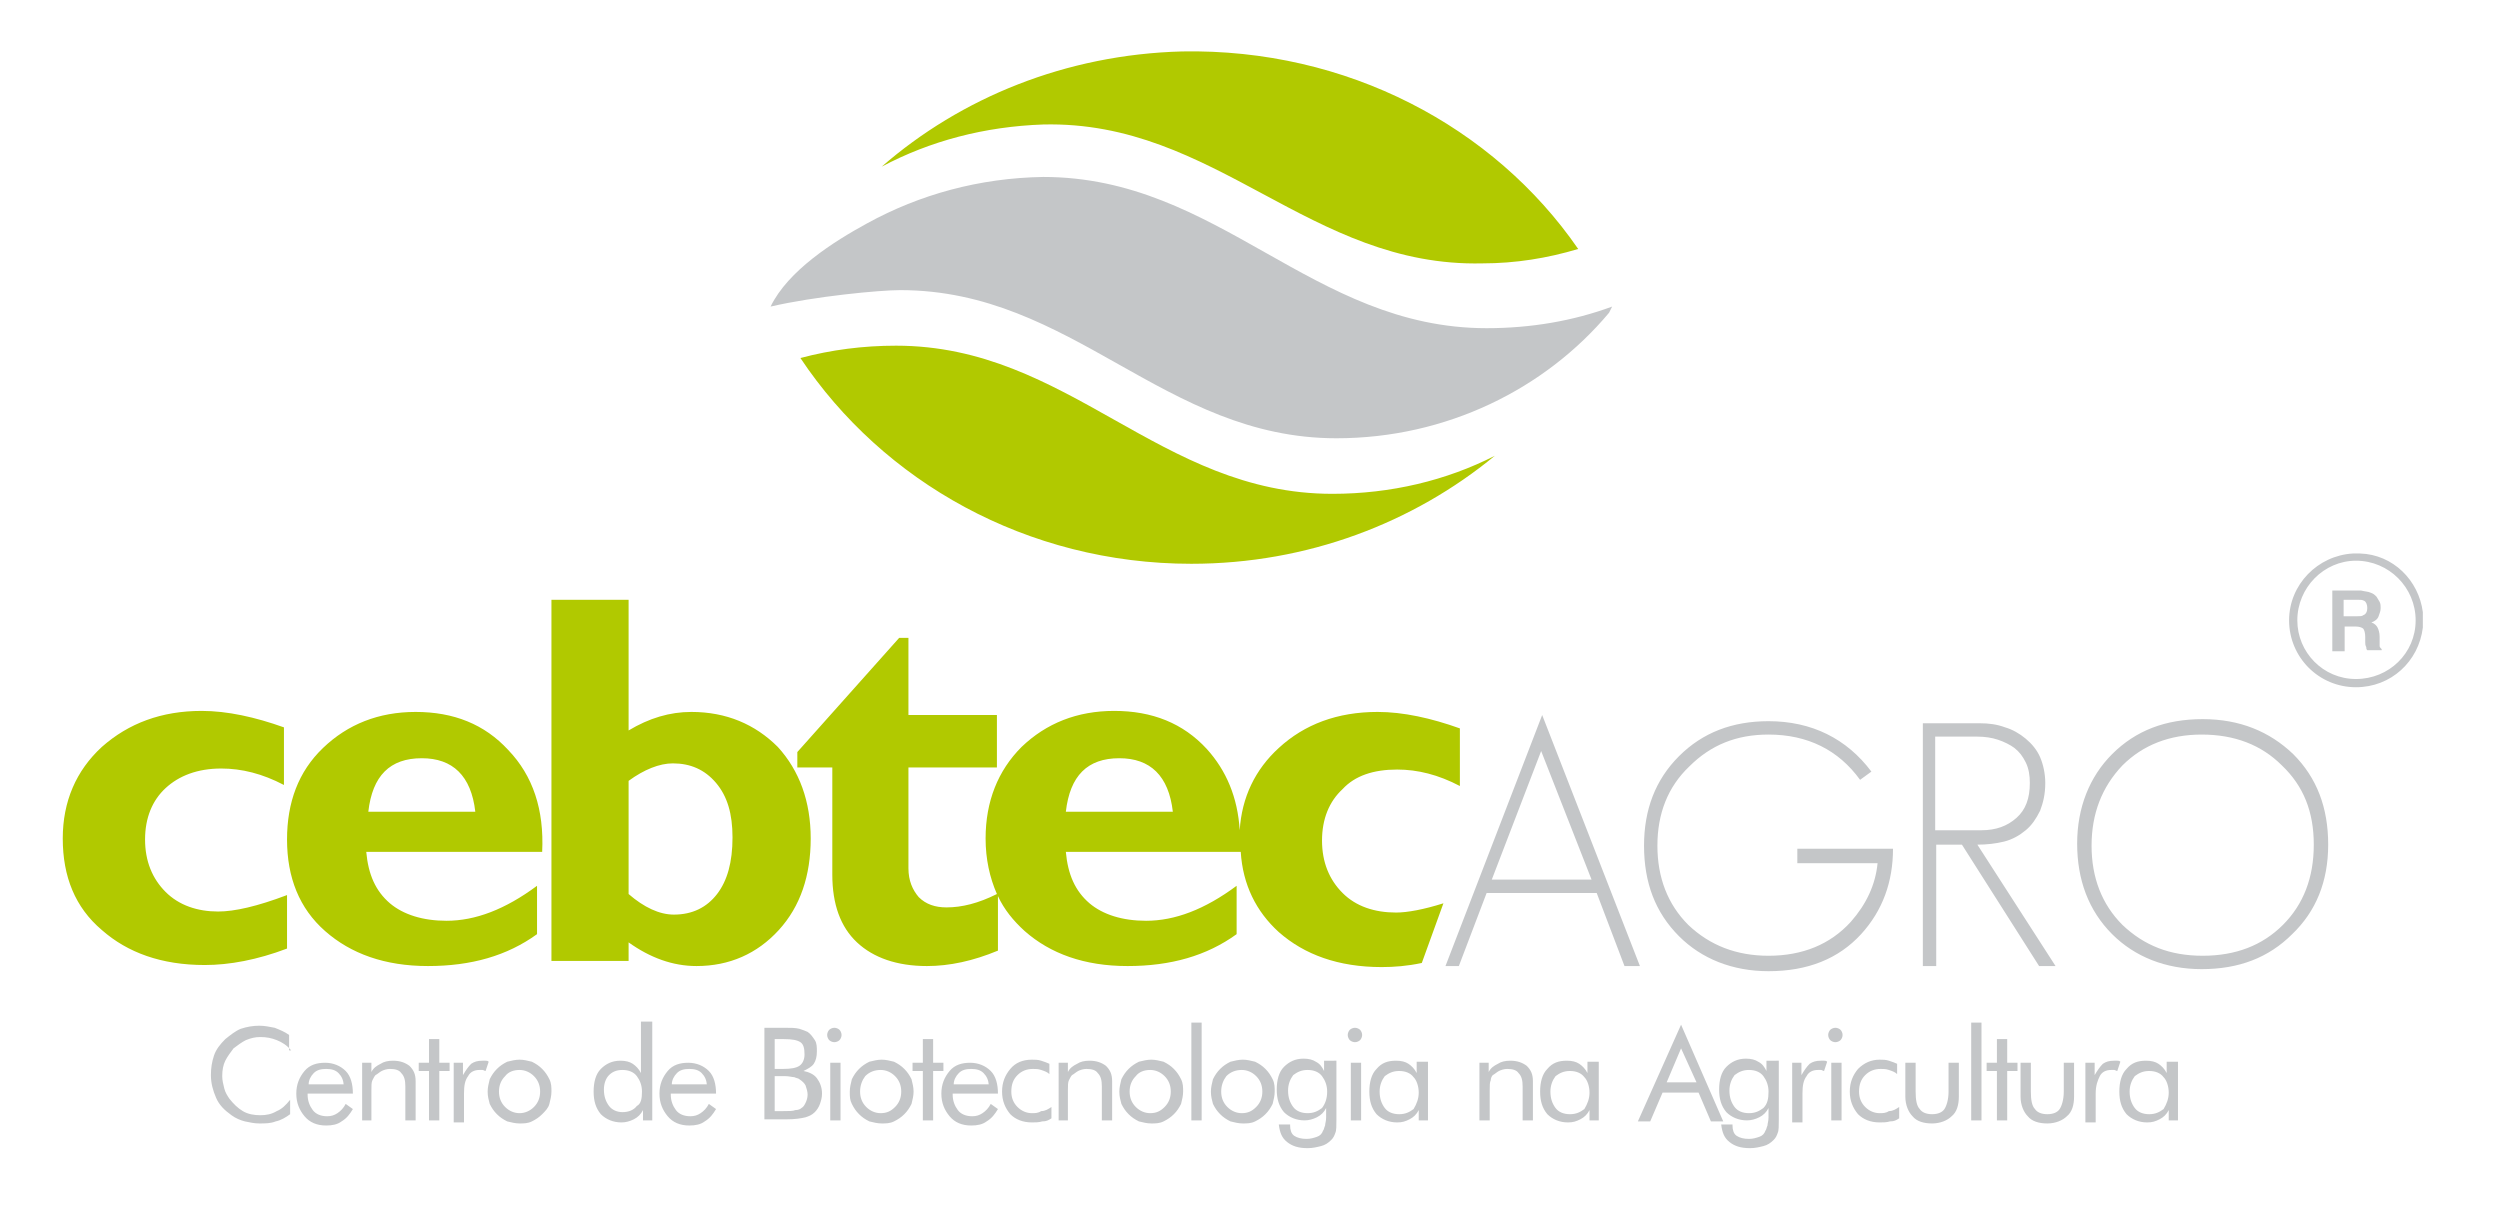 <?xml version="1.0" encoding="utf-8"?>
<!-- Generator: Adobe Illustrator 24.0.2, SVG Export Plug-In . SVG Version: 6.00 Build 0)  -->
<svg version="1.1" id="Layer_1" xmlns="http://www.w3.org/2000/svg" xmlns:xlink="http://www.w3.org/1999/xlink" x="0px" y="0px"
	 viewBox="0 0 243 118.9" style="enable-background:new 0 0 243 118.9;" xml:space="preserve">
<style type="text/css">
	.st0{fill-rule:evenodd;clip-rule:evenodd;fill:#B1C900;}
	.st1{fill-rule:evenodd;clip-rule:evenodd;fill:#C4C6C8;}
</style>
<path class="st0" d="M40.4,69.2c-3.6,0-6.6,1.2-9,3.5s-3.5,5.3-3.5,8.9c0,3.7,1.2,6.7,3.7,8.9c2.5,2.2,5.8,3.4,10,3.4
	c4.2,0,7.7-1,10.6-3.1v-4.7c-3.1,2.3-6,3.4-8.8,3.4c-2.3,0-4.2-0.6-5.5-1.7c-1.4-1.2-2.1-2.8-2.3-5h17.1c0.2-4.1-0.9-7.4-3.3-9.9
	C47.1,70.4,44.1,69.2,40.4,69.2z M35.8,78.9c0.4-3.5,2.1-5.2,5.2-5.2c3,0,4.8,1.7,5.2,5.2H35.8z M16.1,86.7c-1.3-1.3-2-3-2-5.1
	c0-2.1,0.7-3.8,2-5c1.3-1.2,3.1-1.9,5.4-1.9c2,0,4,0.5,6.1,1.6v-5.6c-2.8-1-5.5-1.6-8-1.6c-3.9,0-7.1,1.2-9.7,3.5
	c-2.5,2.3-3.8,5.3-3.8,8.9c0,3.7,1.2,6.7,3.8,8.9c2.5,2.2,5.8,3.4,10,3.4c2.4,0,5.1-0.5,8-1.6V87c-2.9,1.1-5.1,1.6-6.7,1.6
	C19.2,88.6,17.4,88,16.1,86.7z M135.8,74.8c2,0,4,0.5,6.1,1.6v-5.6c-2.8-1-5.5-1.6-8-1.6c-3.9,0-7.1,1.2-9.6,3.5
	c-2.3,2.1-3.6,4.8-3.8,8c-0.2-3.2-1.3-5.8-3.2-7.9c-2.3-2.5-5.3-3.7-9-3.7c-3.6,0-6.6,1.2-9,3.5c-2.3,2.3-3.5,5.3-3.5,8.9
	c0,2,0.4,3.8,1.1,5.4c-1.8,0.9-3.4,1.3-4.9,1.3c-1.1,0-2-0.3-2.7-1c-0.6-0.7-1-1.6-1-2.8v-9.8h8.6v-5.1h-8.6v-7.5h-0.9l-9.9,11.1
	v1.5h3.4V85c0,2.9,0.8,5.1,2.4,6.6c1.6,1.5,3.9,2.3,6.8,2.3c2.2,0,4.5-0.5,6.9-1.5v-5.3c0.6,1.3,1.5,2.4,2.6,3.4
	c2.5,2.2,5.8,3.4,10,3.4c4.2,0,7.7-1,10.6-3.1v-4.7c-3.1,2.3-6,3.4-8.8,3.4c-2.3,0-4.2-0.6-5.5-1.7c-1.4-1.2-2.1-2.8-2.3-5h17
	c0.2,3.2,1.5,5.8,3.7,7.8c2.5,2.2,5.8,3.4,10,3.4c1.2,0,2.5-0.1,3.9-0.4l2.1-5.8c-1.9,0.6-3.5,0.9-4.6,0.9c-2.1,0-3.9-0.6-5.2-1.9
	c-1.3-1.3-2-3-2-5.1c0-2.1,0.7-3.8,2-5C131.7,75.4,133.5,74.8,135.8,74.8z M103.6,78.9c0.4-3.5,2.1-5.2,5.2-5.2c3,0,4.8,1.7,5.2,5.2
	H103.6z M67.2,69.2c-2.1,0-4.1,0.6-6.1,1.8V58.3h-7.5v35.1h7.5v-1.8c2.1,1.5,4.3,2.3,6.6,2.3c3.2,0,5.9-1.2,8-3.5
	c2.1-2.3,3.1-5.3,3.1-8.9c0-3.6-1.1-6.6-3.2-8.9C73.4,70.4,70.6,69.2,67.2,69.2z M69.7,86.9c-1,1.3-2.4,2-4.2,2
	c-1.4,0-2.9-0.7-4.4-2v-11c1.5-1.1,3-1.7,4.3-1.7c1.7,0,3.1,0.6,4.2,1.9c1.1,1.3,1.6,3,1.6,5.3C71.2,83.8,70.7,85.6,69.7,86.9z"/>
<path class="st1" d="M159.4,93.9l-9.5-24.4l-9.4,24.4h1.3l2.7-7.1h10.7l2.7,7.1H159.4z M154.7,85.5h-9.7l4.8-12.5L154.7,85.5z
	 M184,82.5h-9.3v1.4h7.8c-0.2,2.1-1.1,4-2.6,5.7c-2,2.2-4.7,3.3-8,3.3c-3.1,0-5.7-1-7.8-3c-2-2-3-4.6-3-7.7c0-3.1,1-5.7,3.1-7.7
	c2.1-2.1,4.6-3.1,7.7-3.1c3.8,0,6.8,1.5,8.9,4.4l1.1-0.8c-2.4-3.2-5.8-4.9-10-4.9c-3.5,0-6.4,1.1-8.7,3.4c-2.3,2.3-3.4,5.2-3.4,8.7
	c0,3.6,1.1,6.5,3.4,8.8c2.2,2.2,5.2,3.4,8.7,3.4c3.8,0,6.8-1.2,9-3.6C183,88.5,184,85.7,184,82.5z M199.8,93.9l-7.6-11.8
	c0.9,0,1.8-0.1,2.6-0.3c0.8-0.2,1.5-0.6,2.1-1.1c0.6-0.5,1-1.1,1.4-1.9c0.3-0.8,0.5-1.6,0.5-2.7c0-0.9-0.2-1.8-0.5-2.5
	c-0.3-0.7-0.8-1.3-1.4-1.8c-0.6-0.5-1.3-0.9-2-1.1c-0.8-0.3-1.6-0.4-2.5-0.4h-5.5v23.6h1.3V82.1h2.5l7.5,11.8H199.8z M197.3,76.1
	c0,1.5-0.4,2.6-1.3,3.4c-0.9,0.8-2,1.2-3.4,1.2h-4.5v-9.1h4.1c0.7,0,1.4,0.1,2,0.3c0.6,0.2,1.2,0.5,1.6,0.8c0.5,0.4,0.8,0.8,1.1,1.4
	C197.2,74.7,197.3,75.4,197.3,76.1z M226.3,82.1c0-3.6-1.1-6.5-3.4-8.8c-2.3-2.2-5.2-3.4-8.8-3.4c-3.6,0-6.5,1.1-8.8,3.4
	c-2.2,2.2-3.4,5.2-3.4,8.7s1.1,6.5,3.4,8.8c2.2,2.2,5.2,3.4,8.7,3.4c3.6,0,6.5-1.1,8.8-3.4C225.1,88.6,226.3,85.7,226.3,82.1z
	 M224.9,82.1c0,3.2-1,5.8-3,7.8c-2,2-4.6,3-7.8,3c-3.2,0-5.7-1-7.8-3c-2-2-3-4.6-3-7.7s1-5.7,3-7.8c2-2,4.6-3,7.7-3
	c3.2,0,5.8,1,7.8,3C223.9,76.4,224.9,78.9,224.9,82.1z"/>
<path class="st1" d="M84.3,21.7c-3.3,1.8-7.7,4.6-9.4,8.1c4.3-1,10.6-1.6,12.6-1.6c16.8,0,25.6,14.4,42.4,14.4
	c10.7,0,20.3-4.8,26.5-12.2c0.1-0.2,0.2-0.4,0.3-0.6c-3.8,1.4-7.9,2.1-12.2,2.1c-17,0-26-14.7-43.1-14.7
	C95.2,17.3,89.4,18.9,84.3,21.7z"/>
<path class="st0" d="M77.8,34.8c8,12,22,20,38,20c11.3,0,21.6-4,29.5-10.5c-4.7,2.4-10.1,3.7-15.8,3.7c-16.8,0-25.6-14.4-42.4-14.4
	C83.9,33.6,80.8,34,77.8,34.8z"/>
<path class="st0" d="M153.4,24.2C145.2,12.3,130.9,4.7,114.9,5c-11.3,0.3-21.5,4.5-29.2,11.2c4.7-2.5,10-3.9,15.7-4.1
	c16.8-0.4,25.9,13.9,42.7,13.5C147.3,25.6,150.4,25.1,153.4,24.2z"/>
<path class="st1" d="M28.3,102.1c-0.4-0.5-0.9-0.8-1.4-1c-0.5-0.2-1-0.3-1.6-0.3c-0.5,0-0.9,0.1-1.4,0.3c-0.4,0.2-0.8,0.5-1.2,0.8
	c-0.3,0.4-0.6,0.8-0.8,1.2c-0.2,0.4-0.3,0.9-0.3,1.5c0,0.4,0.1,0.8,0.2,1.2c0.1,0.4,0.3,0.7,0.5,1c0.4,0.5,0.8,0.9,1.3,1.2
	c0.5,0.3,1.1,0.4,1.7,0.4c0.6,0,1.1-0.1,1.6-0.4c0.5-0.2,0.9-0.6,1.3-1.1v1.4c-0.4,0.3-0.9,0.6-1.4,0.7c-0.5,0.2-1,0.2-1.6,0.2
	c-0.5,0-0.9-0.1-1.4-0.2c-0.4-0.1-0.9-0.3-1.3-0.6c-0.7-0.5-1.2-1-1.5-1.7c-0.3-0.7-0.5-1.4-0.5-2.2c0-0.7,0.1-1.3,0.3-1.9
	c0.2-0.6,0.6-1.1,1.1-1.6c0.5-0.4,1-0.8,1.5-1c0.6-0.2,1.2-0.3,1.8-0.3c0.5,0,1,0.1,1.5,0.2c0.5,0.2,1,0.4,1.4,0.7V102.1z
	 M33.4,105.5c0-0.5-0.2-0.9-0.5-1.2c-0.3-0.3-0.7-0.4-1.2-0.4c-0.5,0-0.9,0.1-1.2,0.4c-0.3,0.3-0.5,0.7-0.5,1.1H33.4z M34.4,106.3
	h-4.5v0.1c0,0.6,0.2,1.1,0.5,1.5c0.3,0.4,0.8,0.6,1.4,0.6c0.4,0,0.7-0.1,1-0.3c0.3-0.2,0.6-0.5,0.8-0.9l0.7,0.5
	c-0.3,0.5-0.6,0.9-1.1,1.2c-0.4,0.3-0.9,0.4-1.5,0.4c-0.9,0-1.6-0.3-2.1-0.9c-0.5-0.6-0.8-1.3-0.8-2.2c0-0.9,0.3-1.6,0.8-2.2
	c0.5-0.6,1.2-0.8,2-0.8c0.8,0,1.5,0.3,2,0.8c0.5,0.5,0.7,1.3,0.7,2.2V106.3z M35.2,108.9v-5.6h0.9v0.9c0.2-0.4,0.5-0.6,0.9-0.8
	c0.3-0.2,0.7-0.3,1.2-0.3c0.7,0,1.2,0.2,1.6,0.5c0.4,0.4,0.6,0.8,0.6,1.5v3.8h-1v-3.3c0-0.6-0.1-1-0.4-1.3c-0.2-0.3-0.6-0.4-1.1-0.4
	c-0.3,0-0.6,0.1-0.8,0.2c-0.2,0.1-0.4,0.3-0.6,0.4c-0.1,0.1-0.2,0.3-0.3,0.5c-0.1,0.2-0.1,0.5-0.1,1v2.9H35.2z M41.7,104.1h-1v-0.8
	h1V101h1v2.3h1v0.8h-1v4.8h-1V104.1z M44.1,108.9v-5.6H45v1.2c0.3-0.5,0.5-0.8,0.8-1.1c0.3-0.2,0.6-0.3,1.1-0.3c0.1,0,0.2,0,0.3,0
	c0.1,0,0.2,0,0.3,0.1l-0.3,0.9c-0.1,0-0.2-0.1-0.3-0.1c-0.1,0-0.2,0-0.3,0c-0.5,0-0.9,0.2-1.1,0.6c-0.3,0.4-0.4,0.9-0.4,1.7v2.8
	H44.1z M48.5,106.1c0,0.6,0.2,1.1,0.6,1.5c0.4,0.4,0.9,0.6,1.4,0.6s1-0.2,1.4-0.6c0.4-0.4,0.6-0.9,0.6-1.5c0-0.6-0.2-1.1-0.6-1.5
	c-0.4-0.4-0.9-0.6-1.4-0.6c-0.6,0-1.1,0.2-1.4,0.6C48.7,105,48.5,105.5,48.5,106.1z M47.4,106.1c0-0.4,0.1-0.8,0.2-1.2
	c0.2-0.4,0.4-0.7,0.7-1c0.3-0.3,0.6-0.5,1-0.7c0.4-0.1,0.8-0.2,1.2-0.2c0.4,0,0.8,0.1,1.2,0.2c0.4,0.2,0.7,0.4,1,0.7
	c0.3,0.3,0.5,0.6,0.7,1s0.2,0.8,0.2,1.2c0,0.4-0.1,0.8-0.2,1.2s-0.4,0.7-0.7,1c-0.3,0.3-0.6,0.5-1,0.7c-0.4,0.2-0.8,0.2-1.2,0.2
	c-0.4,0-0.8-0.1-1.2-0.2c-0.4-0.2-0.7-0.4-1-0.7c-0.3-0.3-0.5-0.6-0.7-1C47.5,106.9,47.4,106.6,47.4,106.1z M62.4,106.1
	c0-0.6-0.2-1.1-0.5-1.5c-0.3-0.4-0.8-0.6-1.4-0.6c-0.6,0-1,0.2-1.3,0.5c-0.3,0.3-0.5,0.8-0.5,1.4c0,0.7,0.2,1.2,0.5,1.6
	c0.3,0.4,0.8,0.6,1.3,0.6c0.6,0,1.1-0.2,1.4-0.6C62.3,107.3,62.4,106.8,62.4,106.1z M63.4,99.4v9.5h-0.9v-1
	c-0.2,0.4-0.5,0.7-0.9,0.9c-0.4,0.2-0.8,0.3-1.2,0.3c-0.8,0-1.5-0.3-2-0.8c-0.5-0.6-0.7-1.3-0.7-2.2c0-0.9,0.2-1.7,0.7-2.2
	c0.5-0.5,1.1-0.8,1.9-0.8c0.5,0,0.9,0.1,1.2,0.3c0.3,0.2,0.6,0.5,0.8,0.9v-5H63.4z M68.7,105.5c0-0.5-0.2-0.9-0.5-1.2
	c-0.3-0.3-0.7-0.4-1.2-0.4c-0.5,0-0.9,0.1-1.2,0.4c-0.3,0.3-0.5,0.7-0.5,1.1H68.7z M69.7,106.3h-4.5v0.1c0,0.6,0.2,1.1,0.5,1.5
	c0.3,0.4,0.8,0.6,1.4,0.6c0.4,0,0.7-0.1,1-0.3c0.3-0.2,0.6-0.5,0.8-0.9l0.7,0.5c-0.3,0.5-0.6,0.9-1.1,1.2c-0.4,0.3-0.9,0.4-1.5,0.4
	c-0.9,0-1.6-0.3-2.1-0.9c-0.5-0.6-0.8-1.3-0.8-2.2c0-0.9,0.3-1.6,0.8-2.2c0.5-0.6,1.2-0.8,2-0.8c0.8,0,1.5,0.3,2,0.8
	c0.5,0.5,0.7,1.3,0.7,2.2V106.3z M74.3,108.9v-9h1.9c0.7,0,1.1,0,1.5,0.1c0.3,0.1,0.6,0.2,0.8,0.3c0.3,0.2,0.5,0.5,0.7,0.8
	c0.2,0.3,0.2,0.7,0.2,1.1c0,0.5-0.1,0.9-0.3,1.2c-0.2,0.3-0.6,0.5-1,0.7c0.5,0.1,1,0.3,1.3,0.7c0.3,0.4,0.5,0.9,0.5,1.5
	c0,0.4-0.1,0.7-0.2,1c-0.1,0.3-0.3,0.6-0.5,0.8c-0.3,0.3-0.6,0.4-0.9,0.5c-0.4,0.1-1,0.2-1.9,0.2H74.3z M75.3,104.7v3.3h0.8
	c0.6,0,1,0,1.2-0.1c0.3,0,0.5-0.1,0.6-0.2c0.2-0.1,0.3-0.3,0.4-0.5c0.1-0.2,0.2-0.5,0.2-0.8c0-0.3-0.1-0.6-0.2-0.9
	c-0.1-0.2-0.3-0.4-0.6-0.6c-0.1-0.1-0.3-0.1-0.5-0.2c-0.2,0-0.5-0.1-0.9-0.1H75.3z M75.3,100.9v3h0.8c0.8,0,1.3-0.1,1.6-0.3
	c0.3-0.2,0.5-0.6,0.5-1.1c0-0.6-0.1-1-0.4-1.2c-0.3-0.2-0.8-0.3-1.6-0.3H75.3z M80.4,100.6c0-0.2,0.1-0.4,0.2-0.5
	c0.1-0.1,0.3-0.2,0.5-0.2c0.2,0,0.4,0.1,0.5,0.2c0.1,0.1,0.2,0.3,0.2,0.5c0,0.2-0.1,0.4-0.2,0.5c-0.1,0.1-0.3,0.2-0.5,0.2
	c-0.2,0-0.4-0.1-0.5-0.2C80.5,101,80.4,100.8,80.4,100.6z M80.7,108.9v-5.6h1v5.6H80.7z M83.6,106.1c0,0.6,0.2,1.1,0.6,1.5
	c0.4,0.4,0.9,0.6,1.4,0.6c0.6,0,1-0.2,1.4-0.6c0.4-0.4,0.6-0.9,0.6-1.5c0-0.6-0.2-1.1-0.6-1.5c-0.4-0.4-0.9-0.6-1.4-0.6
	c-0.6,0-1.1,0.2-1.5,0.6C83.8,105,83.6,105.5,83.6,106.1z M82.6,106.1c0-0.4,0.1-0.8,0.2-1.2c0.2-0.4,0.4-0.7,0.7-1
	c0.3-0.3,0.6-0.5,1-0.7c0.4-0.1,0.8-0.2,1.2-0.2c0.4,0,0.8,0.1,1.2,0.2c0.4,0.2,0.7,0.4,1,0.7c0.3,0.3,0.5,0.6,0.7,1
	c0.1,0.4,0.2,0.8,0.2,1.2c0,0.4-0.1,0.8-0.2,1.2c-0.2,0.4-0.4,0.7-0.7,1c-0.3,0.3-0.6,0.5-1,0.7c-0.4,0.2-0.8,0.2-1.2,0.2
	c-0.4,0-0.8-0.1-1.2-0.2c-0.4-0.2-0.7-0.4-1-0.7c-0.3-0.3-0.5-0.6-0.7-1C82.6,106.9,82.6,106.6,82.6,106.1z M89.7,104.1h-1v-0.8h1
	V101h1v2.3h1v0.8h-1v4.8h-1V104.1z M96.1,105.5c0-0.5-0.2-0.9-0.5-1.2c-0.3-0.3-0.7-0.4-1.2-0.4c-0.5,0-0.9,0.1-1.2,0.4
	c-0.3,0.3-0.5,0.7-0.5,1.1H96.1z M97.1,106.3h-4.5v0.1c0,0.6,0.2,1.1,0.5,1.5c0.3,0.4,0.8,0.6,1.4,0.6c0.4,0,0.7-0.1,1-0.3
	c0.3-0.2,0.6-0.5,0.8-0.9l0.7,0.5c-0.3,0.5-0.6,0.9-1.1,1.2c-0.4,0.3-0.9,0.4-1.5,0.4c-0.9,0-1.6-0.3-2.1-0.9
	c-0.5-0.6-0.8-1.3-0.8-2.2c0-0.9,0.3-1.6,0.8-2.2c0.5-0.6,1.2-0.8,2-0.8c0.8,0,1.5,0.3,2,0.8c0.5,0.5,0.7,1.3,0.7,2.2V106.3z
	 M102.2,107.6v1.1c-0.3,0.2-0.5,0.3-0.9,0.3c-0.3,0.1-0.7,0.1-1,0.1c-0.9,0-1.6-0.3-2.1-0.8c-0.5-0.6-0.8-1.3-0.8-2.2
	c0-0.9,0.3-1.6,0.8-2.2c0.5-0.6,1.2-0.9,2.1-0.9c0.3,0,0.6,0,0.9,0.1c0.3,0.1,0.6,0.2,0.8,0.3v1c-0.2-0.2-0.5-0.3-0.8-0.4
	c-0.3-0.1-0.5-0.1-0.8-0.1c-0.6,0-1.1,0.2-1.5,0.6c-0.4,0.4-0.6,0.9-0.6,1.6c0,0.6,0.2,1.1,0.6,1.5c0.4,0.4,0.9,0.6,1.4,0.6
	c0.3,0,0.6,0,0.9-0.2C101.6,108,101.9,107.8,102.2,107.6z M102.9,108.9v-5.6h0.9v0.9c0.2-0.4,0.5-0.6,0.9-0.8
	c0.3-0.2,0.7-0.3,1.2-0.3c0.7,0,1.2,0.2,1.6,0.5c0.4,0.4,0.6,0.8,0.6,1.5v3.8h-1v-3.3c0-0.6-0.1-1-0.4-1.3c-0.2-0.3-0.6-0.4-1.1-0.4
	c-0.3,0-0.6,0.1-0.8,0.2c-0.2,0.1-0.4,0.3-0.6,0.4c-0.1,0.1-0.2,0.3-0.3,0.5c-0.1,0.2-0.1,0.5-0.1,1v2.9H102.9z M109.8,106.1
	c0,0.6,0.2,1.1,0.6,1.5c0.4,0.4,0.9,0.6,1.4,0.6c0.6,0,1-0.2,1.4-0.6c0.4-0.4,0.6-0.9,0.6-1.5c0-0.6-0.2-1.1-0.6-1.5
	c-0.4-0.4-0.9-0.6-1.4-0.6c-0.6,0-1.1,0.2-1.4,0.6C110,105,109.8,105.5,109.8,106.1z M108.8,106.1c0-0.4,0.1-0.8,0.2-1.2
	c0.2-0.4,0.4-0.7,0.7-1c0.3-0.3,0.6-0.5,1-0.7c0.4-0.1,0.8-0.2,1.2-0.2c0.4,0,0.8,0.1,1.2,0.2c0.4,0.2,0.7,0.4,1,0.7
	c0.3,0.3,0.5,0.6,0.7,1c0.2,0.4,0.2,0.8,0.2,1.2c0,0.4-0.1,0.8-0.2,1.2c-0.2,0.4-0.4,0.7-0.7,1c-0.3,0.3-0.6,0.5-1,0.7
	c-0.4,0.2-0.8,0.2-1.2,0.2c-0.4,0-0.8-0.1-1.2-0.2c-0.4-0.2-0.7-0.4-1-0.7c-0.3-0.3-0.5-0.6-0.7-1
	C108.9,106.9,108.8,106.6,108.8,106.1z M115.8,108.9v-9.5h1v9.5H115.8z M118.7,106.1c0,0.6,0.2,1.1,0.6,1.5c0.4,0.4,0.9,0.6,1.4,0.6
	c0.6,0,1-0.2,1.4-0.6c0.4-0.4,0.6-0.9,0.6-1.5c0-0.6-0.2-1.1-0.6-1.5c-0.4-0.4-0.9-0.6-1.4-0.6c-0.6,0-1.1,0.2-1.5,0.6
	C118.9,105,118.7,105.5,118.7,106.1z M117.7,106.1c0-0.4,0.1-0.8,0.2-1.2c0.2-0.4,0.4-0.7,0.7-1c0.3-0.3,0.6-0.5,1-0.7
	c0.4-0.1,0.8-0.2,1.2-0.2c0.4,0,0.8,0.1,1.2,0.2c0.4,0.2,0.7,0.4,1,0.7c0.3,0.3,0.5,0.6,0.7,1c0.2,0.4,0.2,0.8,0.2,1.2
	c0,0.4-0.1,0.8-0.2,1.2c-0.2,0.4-0.4,0.7-0.7,1c-0.3,0.3-0.6,0.5-1,0.7c-0.4,0.2-0.8,0.2-1.2,0.2c-0.4,0-0.8-0.1-1.2-0.2
	c-0.4-0.2-0.7-0.4-1-0.7c-0.3-0.3-0.5-0.6-0.7-1C117.8,106.9,117.7,106.6,117.7,106.1z M129,106.1c0-0.6-0.2-1.1-0.5-1.5
	c-0.3-0.4-0.8-0.6-1.4-0.6c-0.6,0-1,0.2-1.4,0.5c-0.3,0.4-0.5,0.9-0.5,1.5c0,0.7,0.2,1.2,0.5,1.6c0.3,0.4,0.8,0.6,1.4,0.6
	c0.6,0,1-0.2,1.4-0.5C128.8,107.3,129,106.8,129,106.1z M129.9,103.3v5.5c0,0.6,0,1.1-0.1,1.3c-0.1,0.3-0.2,0.5-0.4,0.7
	c-0.3,0.3-0.6,0.5-1,0.6c-0.4,0.1-0.8,0.2-1.3,0.2c-0.9,0-1.5-0.2-2-0.6c-0.5-0.4-0.7-0.9-0.8-1.7h1.1v0.1c0,0.4,0.1,0.8,0.4,1
	c0.3,0.2,0.7,0.3,1.2,0.3c0.4,0,0.7-0.1,1-0.2c0.3-0.1,0.5-0.3,0.6-0.6c0.1-0.1,0.1-0.3,0.2-0.5c0-0.2,0.1-0.4,0.1-0.8v-0.9
	c-0.2,0.4-0.5,0.7-0.9,0.9c-0.4,0.2-0.8,0.3-1.2,0.3c-0.8,0-1.5-0.3-2-0.8c-0.5-0.6-0.7-1.3-0.7-2.2c0-0.9,0.2-1.7,0.7-2.2
	c0.5-0.5,1.1-0.8,1.9-0.8c0.5,0,0.9,0.1,1.2,0.3c0.4,0.2,0.6,0.5,0.8,0.9v-1H129.9z M131,100.6c0-0.2,0.1-0.4,0.2-0.5
	c0.1-0.1,0.3-0.2,0.5-0.2c0.2,0,0.4,0.1,0.5,0.2c0.1,0.1,0.2,0.3,0.2,0.5c0,0.2-0.1,0.4-0.2,0.5c-0.1,0.1-0.3,0.2-0.5,0.2
	c-0.2,0-0.4-0.1-0.5-0.2C131.1,101,131,100.8,131,100.6z M131.3,108.9v-5.6h1v5.6H131.3z M137.9,106.2c0-0.6-0.2-1.2-0.5-1.5
	c-0.3-0.4-0.8-0.6-1.4-0.6c-0.6,0-1,0.2-1.4,0.5c-0.3,0.4-0.5,0.9-0.5,1.5c0,0.7,0.2,1.2,0.5,1.6c0.3,0.4,0.8,0.6,1.4,0.6
	c0.6,0,1-0.2,1.4-0.5C137.7,107.3,137.9,106.8,137.9,106.2z M138.8,103.3v5.6h-0.9v-1c-0.2,0.4-0.5,0.7-0.9,0.9
	c-0.4,0.2-0.7,0.3-1.2,0.3c-0.8,0-1.5-0.3-2-0.8c-0.5-0.6-0.7-1.3-0.7-2.2c0-0.9,0.2-1.7,0.7-2.2c0.5-0.6,1.1-0.8,1.9-0.8
	c0.5,0,0.9,0.1,1.2,0.3c0.3,0.2,0.6,0.5,0.8,0.9v-1.1H138.8z M143.8,108.9v-5.6h0.9v0.9c0.2-0.4,0.5-0.6,0.9-0.8
	c0.3-0.2,0.7-0.3,1.2-0.3c0.7,0,1.2,0.2,1.6,0.5c0.4,0.4,0.6,0.8,0.6,1.5v3.8h-1v-3.3c0-0.6-0.1-1-0.4-1.3c-0.2-0.3-0.6-0.4-1.1-0.4
	c-0.3,0-0.6,0.1-0.8,0.2c-0.2,0.1-0.4,0.3-0.6,0.4c-0.1,0.1-0.2,0.3-0.2,0.5c-0.1,0.2-0.1,0.5-0.1,1v2.9H143.8z M154.5,106.2
	c0-0.6-0.2-1.2-0.5-1.5c-0.3-0.4-0.8-0.6-1.4-0.6c-0.6,0-1,0.2-1.4,0.5c-0.3,0.4-0.5,0.9-0.5,1.5c0,0.7,0.2,1.2,0.5,1.6
	c0.3,0.4,0.8,0.6,1.4,0.6c0.6,0,1-0.2,1.4-0.5C154.3,107.3,154.5,106.8,154.5,106.2z M155.4,103.3v5.6h-0.9v-1
	c-0.2,0.4-0.5,0.7-0.9,0.9c-0.4,0.2-0.7,0.3-1.2,0.3c-0.8,0-1.5-0.3-2-0.8c-0.5-0.6-0.7-1.3-0.7-2.2c0-0.9,0.2-1.7,0.7-2.2
	c0.5-0.6,1.1-0.8,1.9-0.8c0.5,0,0.9,0.1,1.2,0.3c0.3,0.2,0.6,0.5,0.8,0.9v-1.1H155.4z M163.4,101.9l-1.4,3.3h2.9L163.4,101.9z
	 M163.4,99.6l4.1,9.4h-1.2l-1.2-2.8h-3.5l-1.2,2.8h-1.2L163.4,99.6z M171.9,106.1c0-0.6-0.2-1.1-0.5-1.5c-0.3-0.4-0.8-0.6-1.4-0.6
	c-0.6,0-1,0.2-1.4,0.5c-0.3,0.4-0.5,0.9-0.5,1.5c0,0.7,0.2,1.2,0.5,1.6c0.3,0.4,0.8,0.6,1.4,0.6c0.6,0,1-0.2,1.4-0.5
	C171.8,107.3,171.9,106.8,171.9,106.1z M172.9,103.3v5.5c0,0.6,0,1.1-0.1,1.3c-0.1,0.3-0.2,0.5-0.4,0.7c-0.3,0.3-0.6,0.5-1,0.6
	c-0.4,0.1-0.8,0.2-1.3,0.2c-0.9,0-1.5-0.2-2-0.6c-0.5-0.4-0.7-0.9-0.8-1.7h1.1v0.1c0,0.4,0.1,0.8,0.4,1c0.3,0.2,0.7,0.3,1.2,0.3
	c0.4,0,0.7-0.1,1-0.2c0.3-0.1,0.5-0.3,0.6-0.6c0.1-0.1,0.1-0.3,0.2-0.5c0-0.2,0.1-0.4,0.1-0.8v-0.9c-0.2,0.4-0.5,0.7-0.9,0.9
	c-0.4,0.2-0.8,0.3-1.2,0.3c-0.8,0-1.5-0.3-2-0.8c-0.5-0.6-0.7-1.3-0.7-2.2c0-0.9,0.2-1.7,0.7-2.2c0.5-0.5,1.1-0.8,1.9-0.8
	c0.5,0,0.9,0.1,1.2,0.3c0.4,0.2,0.6,0.5,0.8,0.9v-1H172.9z M174.2,108.9v-5.6h0.9v1.2c0.3-0.5,0.5-0.8,0.8-1.1
	c0.3-0.2,0.6-0.3,1.1-0.3c0.1,0,0.2,0,0.3,0c0.1,0,0.2,0,0.3,0.1l-0.3,0.9c-0.1,0-0.2-0.1-0.3-0.1c-0.1,0-0.2,0-0.3,0
	c-0.5,0-0.9,0.2-1.1,0.6c-0.3,0.4-0.4,0.9-0.4,1.7v2.8H174.2z M177.7,100.6c0-0.2,0.1-0.4,0.2-0.5c0.1-0.1,0.3-0.2,0.5-0.2
	c0.2,0,0.4,0.1,0.5,0.2c0.1,0.1,0.2,0.3,0.2,0.5c0,0.2-0.1,0.4-0.2,0.5c-0.1,0.1-0.3,0.2-0.5,0.2c-0.2,0-0.4-0.1-0.5-0.2
	C177.8,101,177.7,100.8,177.7,100.6z M178,108.9v-5.6h1v5.6H178z M184.6,107.6v1.1c-0.3,0.2-0.5,0.3-0.9,0.3c-0.3,0.1-0.7,0.1-1,0.1
	c-0.9,0-1.6-0.3-2.1-0.8c-0.5-0.6-0.8-1.3-0.8-2.2c0-0.9,0.3-1.6,0.8-2.2c0.6-0.6,1.3-0.9,2.1-0.9c0.3,0,0.6,0,0.9,0.1
	c0.3,0.1,0.6,0.2,0.8,0.3v1c-0.2-0.2-0.5-0.3-0.8-0.4c-0.3-0.1-0.5-0.1-0.8-0.1c-0.6,0-1.1,0.2-1.5,0.6c-0.4,0.4-0.6,0.9-0.6,1.6
	c0,0.6,0.2,1.1,0.6,1.5c0.4,0.4,0.9,0.6,1.4,0.6c0.3,0,0.6,0,0.9-0.2C184,108,184.3,107.8,184.6,107.6z M186.2,103.3v2.8
	c0,0.8,0.1,1.4,0.4,1.7c0.2,0.3,0.6,0.5,1.2,0.5c0.6,0,1-0.2,1.2-0.5c0.2-0.3,0.4-0.9,0.4-1.7v-2.8h1v3.3c0,0.8-0.2,1.5-0.7,1.9
	c-0.4,0.4-1.1,0.7-1.9,0.7c-0.8,0-1.5-0.2-1.9-0.7c-0.4-0.4-0.7-1.1-0.7-1.9v-3.3H186.2z M191.6,108.9v-9.5h1v9.5H191.6z
	 M194.1,104.1h-1v-0.8h1V101h1v2.3h1v0.8h-1v4.8h-1V104.1z M197.4,103.3v2.8c0,0.8,0.1,1.4,0.4,1.7c0.2,0.3,0.6,0.5,1.2,0.5
	c0.6,0,1-0.2,1.2-0.5c0.2-0.3,0.4-0.9,0.4-1.7v-2.8h1v3.3c0,0.8-0.2,1.5-0.7,1.9c-0.4,0.4-1.1,0.7-1.9,0.7c-0.8,0-1.5-0.2-1.9-0.7
	c-0.4-0.4-0.7-1.1-0.7-1.9v-3.3H197.4z M202.7,108.9v-5.6h0.9v1.2c0.3-0.5,0.5-0.8,0.8-1.1c0.3-0.2,0.6-0.3,1.1-0.3
	c0.1,0,0.2,0,0.3,0c0.1,0,0.2,0,0.3,0.1l-0.3,0.9c-0.1,0-0.2-0.1-0.3-0.1c-0.1,0-0.2,0-0.3,0c-0.5,0-0.9,0.2-1.1,0.6
	s-0.4,0.9-0.4,1.7v2.8H202.7z M210.8,106.2c0-0.6-0.2-1.2-0.5-1.5c-0.3-0.4-0.8-0.6-1.4-0.6c-0.6,0-1,0.2-1.4,0.5
	c-0.3,0.4-0.5,0.9-0.5,1.5c0,0.7,0.2,1.2,0.5,1.6c0.3,0.4,0.8,0.6,1.4,0.6c0.6,0,1-0.2,1.4-0.5C210.6,107.3,210.8,106.8,210.8,106.2
	z M211.7,103.3v5.6h-0.9v-1c-0.2,0.4-0.5,0.7-0.9,0.9c-0.4,0.2-0.7,0.3-1.2,0.3c-0.8,0-1.5-0.3-2-0.8c-0.5-0.6-0.7-1.3-0.7-2.2
	c0-0.9,0.2-1.7,0.7-2.2c0.5-0.6,1.1-0.8,1.9-0.8c0.5,0,0.9,0.1,1.2,0.3c0.3,0.2,0.6,0.5,0.8,0.9v-1.1H211.7z"/>
<path class="st1" d="M235.5,61v-1.5c-0.4-3.1-2.9-5.6-6.1-5.7h-0.7c-3.4,0.2-6.2,3-6.2,6.5c0,3.6,2.9,6.5,6.5,6.5
	C232.4,66.8,235.1,64.3,235.5,61z M229,54.5c3.2,0,5.8,2.6,5.8,5.8c0,3.2-2.6,5.7-5.8,5.7c-3.2,0-5.7-2.6-5.7-5.7
	C223.3,57.1,225.9,54.5,229,54.5z"/>
<path class="st1" d="M227.8,60.9h1.2c0.3,0,0.6,0.1,0.7,0.2s0.2,0.4,0.2,0.8l0,0.5c0,0.2,0,0.3,0.1,0.5c0,0.1,0,0.2,0.1,0.3h1.4
	v-0.1c-0.1-0.1-0.2-0.2-0.2-0.3c0-0.1,0-0.3,0-0.5v-0.4c0-0.4-0.1-0.7-0.2-0.9c-0.1-0.2-0.3-0.4-0.6-0.5c0.3-0.1,0.6-0.3,0.7-0.6
	c0.1-0.3,0.2-0.5,0.2-0.8c0-0.2,0-0.4-0.1-0.6c-0.1-0.2-0.2-0.3-0.3-0.5c-0.2-0.2-0.3-0.3-0.6-0.4c-0.2-0.1-0.5-0.1-0.9-0.2h-2.8
	v5.9h1.2V60.9z M227.8,58.3h1.4c0.3,0,0.4,0,0.6,0.1c0.2,0.1,0.3,0.4,0.3,0.7c0,0.3-0.1,0.6-0.4,0.7c-0.1,0.1-0.3,0.1-0.6,0.1h-1.3
	V58.3z"/>
</svg>
